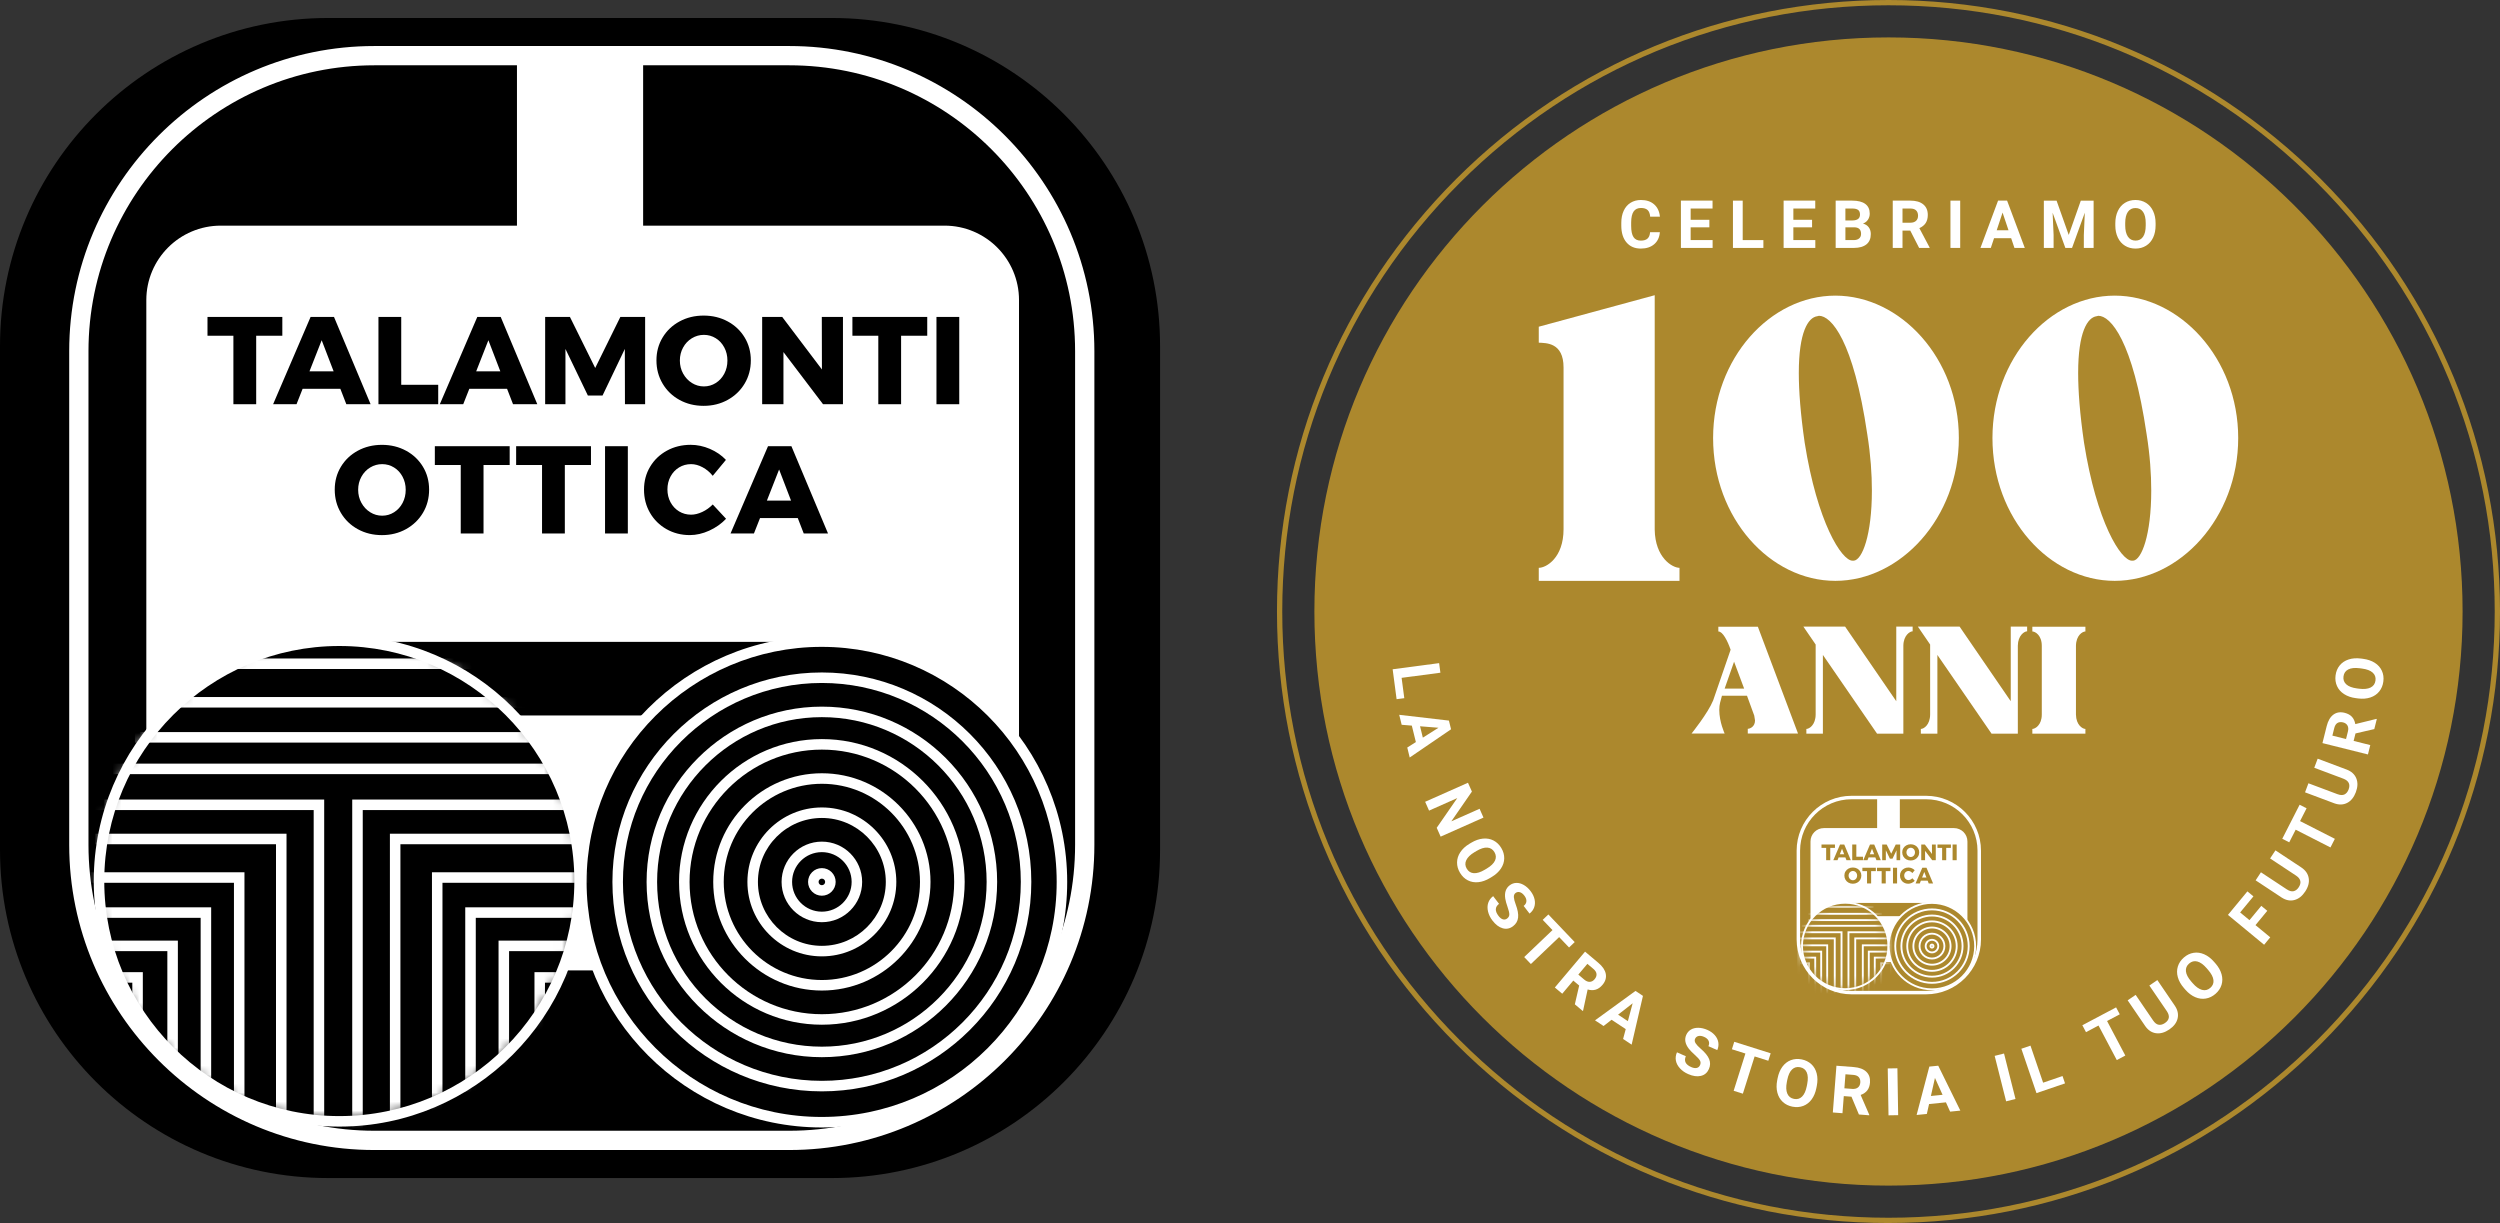 <svg width="278" height="136" viewBox="0 0 278 136" fill="none" xmlns="http://www.w3.org/2000/svg">
<rect x="0" y="0" width="278" height="136" fill="#333333" stroke="none"/>
<g clip-path="url(#clip0_2072_15)">
<path d="M210 131.84C245.258 131.84 273.84 103.258 273.84 68C273.84 32.742 245.258 4.16 210 4.16C174.742 4.16 146.16 32.742 146.16 68C146.16 103.258 174.742 131.84 210 131.84Z" fill="#AC882D"/>
<path d="M210 136C191.837 136 174.761 128.927 161.917 116.084C149.073 103.239 142 86.163 142 68C142 49.837 149.073 32.761 161.916 19.916C174.761 7.073 191.836 0 210 0C228.164 0 245.239 7.073 258.083 19.916C270.926 32.76 278 49.836 278 67.999C278 86.162 270.927 103.239 258.083 116.082C245.239 128.925 228.163 135.998 210 135.998V136ZM210 0.587C191.994 0.587 175.064 7.599 162.332 20.332C149.598 33.064 142.587 49.993 142.587 68C142.587 86.007 149.598 102.936 162.332 115.668C175.064 128.401 191.994 135.413 210 135.413C228.006 135.413 244.936 128.401 257.668 115.668C270.401 102.936 277.413 86.007 277.413 68C277.413 49.993 270.402 33.064 257.668 20.332C244.935 7.599 228.006 0.587 210 0.587Z" fill="#AC882D"/>
<path d="M171.111 64.591V63.143C171.952 63.143 173.867 62.023 173.867 58.846V40.862C173.867 38.059 171.905 38.152 171.111 38.106V36.33L184.004 32.827V58.892C184.051 62.022 185.966 63.142 186.76 63.142V64.59H171.112L171.111 64.591Z" fill="white"/>
<path d="M190.497 48.709C190.497 39.834 196.85 32.874 204.091 32.874C211.331 32.874 217.824 39.834 217.824 48.709C217.824 57.584 211.331 64.591 204.091 64.591C196.85 64.591 190.497 57.631 190.497 48.709ZM208.154 54.549C208.154 52.727 208.014 50.625 207.641 48.289C206.099 37.825 203.624 35.116 202.269 35.116L202.083 35.163C201.055 35.303 200.027 36.938 200.027 41.469C200.027 43.477 200.214 46 200.681 49.223C202.082 58.098 204.791 62.349 206.006 62.349H206.146C207.08 62.256 208.154 59.5 208.154 54.549Z" fill="white"/>
<path d="M221.561 48.709C221.561 39.834 227.914 32.874 235.154 32.874C242.395 32.874 248.888 39.834 248.888 48.709C248.888 57.584 242.395 64.591 235.154 64.591C227.914 64.591 221.561 57.631 221.561 48.709ZM239.218 54.549C239.218 52.727 239.078 50.625 238.704 48.289C237.162 37.825 234.687 35.116 233.333 35.116L233.146 35.163C232.119 35.303 231.091 36.938 231.091 41.469C231.091 43.477 231.277 46 231.744 49.223C233.145 58.098 235.855 62.349 237.07 62.349H237.21C238.144 62.256 239.218 59.5 239.218 54.549Z" fill="white"/>
<path d="M194.353 81.566V81.041C194.616 81.041 195.158 80.796 195.158 80.112L195.071 79.57L194.265 77.363H191.481C191.323 77.994 191.183 78.291 191.183 78.939C191.183 80.288 191.779 81.566 191.779 81.566H188.102C188.102 81.566 189.923 79.307 190.501 77.889L192.445 72.251C192.095 71.236 191.569 70.22 191.079 70.22V69.695H195.475L199.939 81.567H194.354L194.353 81.566ZM192.829 73.581L191.779 76.576H193.95L192.829 73.581Z" fill="white"/>
<path d="M208.729 81.584L202.706 72.829V81.584H200.867V81.058C201.183 81.058 201.901 80.62 201.901 79.43V71.673L200.535 69.676H205.174L210.865 77.976V69.676H212.686V70.202C212.388 70.202 211.67 70.639 211.653 71.795V81.584H208.728H208.729Z" fill="white"/>
<path d="M221.461 81.584L215.437 72.829V81.584H213.598V81.058C213.913 81.058 214.631 80.62 214.631 79.43V71.673L213.265 69.676H217.905L223.595 77.976V69.676H225.417V70.202C225.119 70.202 224.401 70.639 224.383 71.795V81.584H221.46H221.461Z" fill="white"/>
<path d="M225.996 81.584V81.058C226.312 81.058 227.047 80.621 227.047 79.465V71.813C227.047 70.639 226.312 70.219 225.996 70.219V69.694H231.897V70.219C231.582 70.219 230.864 70.639 230.846 71.813V79.465C230.864 80.621 231.582 81.058 231.897 81.058V81.584H225.996Z" fill="white"/>
<path d="M155.859 75.376L156.158 77.637L155.302 77.749L154.862 74.423L160.031 73.74L160.172 74.805L155.859 75.376Z" fill="white"/>
<path d="M157.444 82.517L156.994 80.688L155.866 80.596L155.593 79.487L161.119 80.129L161.357 81.096L156.759 84.235L156.487 83.126L157.444 82.519V82.517ZM157.91 80.762L158.22 82.027L159.959 80.926L157.909 80.762H157.91Z" fill="white"/>
<path d="M160.199 93.034L159.762 92.052L162.047 88.747L158.912 90.141L158.475 89.16L163.239 87.041L163.676 88.022L161.387 91.333L164.529 89.936L164.963 90.915L160.2 93.034H160.199Z" fill="white"/>
<path d="M165.684 97.639C165.244 97.903 164.812 98.056 164.386 98.099C163.961 98.142 163.572 98.073 163.219 97.891C162.865 97.709 162.576 97.43 162.352 97.055C162.13 96.684 162.021 96.3 162.025 95.902C162.029 95.504 162.149 95.126 162.384 94.769C162.62 94.412 162.951 94.103 163.38 93.843L163.601 93.711C164.042 93.447 164.477 93.295 164.907 93.253C165.337 93.211 165.728 93.282 166.08 93.464C166.433 93.647 166.721 93.924 166.944 94.297C167.167 94.669 167.276 95.055 167.27 95.451C167.264 95.848 167.142 96.227 166.901 96.586C166.661 96.945 166.323 97.256 165.884 97.518L165.684 97.638V97.639ZM165.327 96.584C165.796 96.304 166.103 96.006 166.246 95.692C166.389 95.378 166.367 95.065 166.181 94.754C165.996 94.445 165.732 94.278 165.391 94.254C165.05 94.23 164.646 94.356 164.18 94.632L163.962 94.763C163.505 95.036 163.201 95.332 163.05 95.651C162.898 95.97 162.916 96.287 163.105 96.602C163.291 96.912 163.554 97.077 163.896 97.098C164.239 97.118 164.642 96.991 165.108 96.714L165.326 96.584H165.327Z" fill="white"/>
<path d="M167.597 102.135C167.758 102.012 167.838 101.86 167.837 101.681C167.837 101.501 167.771 101.227 167.641 100.858C167.51 100.489 167.426 100.183 167.387 99.939C167.281 99.274 167.443 98.777 167.874 98.448C168.098 98.277 168.346 98.187 168.618 98.18C168.889 98.172 169.165 98.248 169.444 98.408C169.723 98.569 169.975 98.796 170.2 99.09C170.426 99.386 170.574 99.69 170.644 100.004C170.714 100.317 170.7 100.613 170.602 100.89C170.505 101.167 170.332 101.401 170.084 101.591L169.431 100.738C169.621 100.593 169.722 100.421 169.736 100.221C169.75 100.02 169.674 99.813 169.509 99.596C169.349 99.388 169.181 99.259 169.005 99.211C168.828 99.162 168.668 99.193 168.524 99.304C168.39 99.407 168.329 99.561 168.341 99.766C168.354 99.972 168.421 100.236 168.544 100.561C168.769 101.159 168.859 101.65 168.812 102.037C168.766 102.424 168.582 102.741 168.259 102.988C167.901 103.262 167.515 103.341 167.104 103.226C166.692 103.111 166.312 102.824 165.961 102.365C165.716 102.047 165.553 101.712 165.469 101.361C165.386 101.01 165.392 100.689 165.491 100.396C165.588 100.103 165.771 99.855 166.038 99.65L166.693 100.506C166.236 100.855 166.216 101.303 166.635 101.849C166.79 102.052 166.952 102.179 167.122 102.23C167.292 102.28 167.45 102.249 167.598 102.136L167.597 102.135Z" fill="white"/>
<path d="M174.478 105.36L173.377 104.205L170.233 107.201L169.491 106.424L172.636 103.427L171.549 102.287L172.178 101.687L175.108 104.761L174.478 105.361V105.36Z" fill="white"/>
<path d="M175.605 109.593L174.95 109.042L173.721 110.502L172.899 109.81L176.257 105.822L177.739 107.069C178.209 107.466 178.485 107.876 178.564 108.301C178.642 108.727 178.521 109.131 178.198 109.515C177.969 109.787 177.719 109.964 177.448 110.047C177.177 110.13 176.877 110.124 176.547 110.03L176.038 112.387L176.006 112.425L175.123 111.682L175.604 109.593H175.605ZM175.511 108.376L176.173 108.935C176.379 109.108 176.584 109.191 176.785 109.181C176.987 109.171 177.166 109.074 177.32 108.89C177.479 108.702 177.55 108.509 177.533 108.311C177.517 108.114 177.398 107.922 177.177 107.735L176.517 107.18L175.509 108.377L175.511 108.376Z" fill="white"/>
<path d="M180.779 114.438L179.21 113.397L178.317 114.094L177.366 113.463L181.866 110.191L182.696 110.742L181.439 116.165L180.488 115.533L180.781 114.438H180.779ZM179.932 112.831L181.019 113.552L181.552 111.564L179.933 112.831H179.932Z" fill="white"/>
<path d="M189.044 118.447C189.125 118.261 189.123 118.09 189.036 117.932C188.948 117.775 188.759 117.567 188.467 117.306C188.175 117.045 187.953 116.817 187.801 116.623C187.389 116.092 187.291 115.578 187.51 115.082C187.624 114.824 187.798 114.626 188.032 114.488C188.266 114.35 188.545 114.285 188.867 114.291C189.189 114.298 189.518 114.375 189.857 114.524C190.198 114.674 190.474 114.871 190.686 115.111C190.898 115.352 191.028 115.618 191.076 115.908C191.124 116.198 191.085 116.486 190.959 116.772L189.977 116.338C190.073 116.12 190.079 115.919 189.995 115.737C189.911 115.556 189.744 115.41 189.495 115.3C189.255 115.194 189.046 115.162 188.868 115.205C188.69 115.248 188.564 115.352 188.491 115.519C188.423 115.673 188.443 115.838 188.553 116.012C188.663 116.185 188.85 116.385 189.113 116.611C189.597 117.026 189.912 117.414 190.058 117.776C190.204 118.138 190.195 118.504 190.031 118.875C189.849 119.288 189.551 119.542 189.134 119.64C188.718 119.737 188.246 119.669 187.718 119.435C187.351 119.274 187.046 119.059 186.804 118.791C186.562 118.524 186.413 118.239 186.358 117.935C186.303 117.632 186.343 117.326 186.479 117.018L187.465 117.453C187.232 117.979 187.431 118.381 188.06 118.658C188.294 118.761 188.497 118.794 188.67 118.757C188.843 118.72 188.967 118.616 189.042 118.446L189.044 118.447Z" fill="white"/>
<path d="M196.637 117.956L195.114 117.475L193.807 121.618L192.783 121.295L194.089 117.152L192.587 116.678L192.849 115.848L196.899 117.126L196.637 117.956Z" fill="white"/>
<path d="M201.985 120.974C201.887 121.478 201.712 121.902 201.46 122.247C201.208 122.591 200.896 122.835 200.524 122.977C200.152 123.118 199.751 123.147 199.323 123.063C198.899 122.981 198.54 122.805 198.247 122.536C197.955 122.267 197.753 121.926 197.644 121.512C197.535 121.097 197.527 120.644 197.621 120.151L197.67 119.898C197.769 119.395 197.946 118.969 198.202 118.621C198.457 118.274 198.772 118.03 199.143 117.889C199.515 117.749 199.914 117.72 200.34 117.804C200.766 117.887 201.125 118.064 201.417 118.333C201.709 118.603 201.907 118.947 202.015 119.365C202.122 119.784 202.127 120.244 202.029 120.745L201.984 120.974H201.985ZM200.962 120.534C201.066 119.998 201.049 119.571 200.912 119.254C200.774 118.938 200.528 118.746 200.172 118.676C199.818 118.606 199.518 118.691 199.272 118.929C199.026 119.167 198.851 119.551 198.744 120.082L198.696 120.331C198.594 120.854 198.611 121.278 198.747 121.604C198.884 121.93 199.132 122.127 199.493 122.198C199.847 122.268 200.145 122.182 200.39 121.941C200.634 121.7 200.808 121.314 200.914 120.783L200.963 120.534H200.962Z" fill="white"/>
<path d="M205.883 121.953L205.029 121.887L204.883 123.79L203.811 123.707L204.212 118.509L206.143 118.658C206.757 118.706 207.22 118.879 207.533 119.179C207.845 119.478 207.981 119.877 207.943 120.377C207.916 120.732 207.817 121.021 207.645 121.247C207.473 121.472 207.226 121.643 206.903 121.759L207.864 123.97L207.861 124.02L206.711 123.931L205.883 121.953ZM205.097 121.02L205.961 121.086C206.229 121.107 206.443 121.055 206.601 120.929C206.759 120.803 206.847 120.62 206.865 120.38C206.884 120.135 206.829 119.936 206.701 119.786C206.572 119.635 206.364 119.548 206.076 119.526L205.215 119.46L205.096 121.02H205.097Z" fill="white"/>
<path d="M211.076 124.006L210.002 124.024L209.917 118.811L210.991 118.793L211.076 124.006Z" fill="white"/>
<path d="M216.388 122.581L214.513 122.768L214.263 123.872L213.127 123.985L214.542 118.605L215.532 118.506L217.99 123.501L216.854 123.614L216.388 122.581ZM214.716 121.873L216.013 121.743L215.167 119.866L214.716 121.873Z" fill="white"/>
<path d="M224.124 122.205L223.082 122.468L221.806 117.413L222.848 117.15L224.124 122.205Z" fill="white"/>
<path d="M227.194 120.393L229.353 119.656L229.631 120.472L226.456 121.555L224.774 116.621L225.79 116.274L227.194 120.393Z" fill="white"/>
<path d="M235.717 112.791L234.305 113.537L236.335 117.377L235.386 117.879L233.355 114.039L231.962 114.775L231.556 114.006L235.31 112.02L235.717 112.79V112.791Z" fill="white"/>
<path d="M239.897 108.985L241.832 111.822C242.153 112.294 242.26 112.767 242.152 113.242C242.044 113.717 241.735 114.129 241.224 114.478C240.721 114.821 240.231 114.96 239.753 114.895C239.276 114.831 238.876 114.567 238.553 114.106L236.596 111.236L237.484 110.631L239.423 113.473C239.615 113.756 239.822 113.915 240.046 113.952C240.269 113.989 240.5 113.926 240.739 113.763C241.238 113.423 241.312 112.988 240.963 112.458L239.008 109.591L239.898 108.984L239.897 108.985Z" fill="white"/>
<path d="M246.357 107.131C246.694 107.518 246.921 107.918 247.036 108.329C247.153 108.739 247.152 109.135 247.035 109.516C246.918 109.896 246.694 110.229 246.364 110.516C246.038 110.799 245.678 110.973 245.286 111.039C244.894 111.104 244.501 111.053 244.108 110.884C243.715 110.714 243.353 110.442 243.022 110.064L242.853 109.87C242.516 109.483 242.29 109.081 242.174 108.664C242.057 108.248 242.059 107.851 242.177 107.472C242.295 107.092 242.518 106.76 242.846 106.475C243.174 106.19 243.534 106.016 243.926 105.953C244.318 105.889 244.712 105.944 245.107 106.117C245.503 106.29 245.868 106.571 246.203 106.956L246.355 107.132L246.357 107.131ZM245.381 107.666C245.023 107.254 244.676 107.004 244.341 106.918C244.007 106.832 243.703 106.907 243.429 107.146C243.156 107.382 243.039 107.67 243.075 108.011C243.111 108.351 243.305 108.727 243.659 109.137L243.826 109.329C244.175 109.731 244.52 109.979 244.86 110.072C245.201 110.166 245.51 110.092 245.787 109.85C246.06 109.614 246.175 109.326 246.136 108.985C246.097 108.645 245.9 108.269 245.547 107.859L245.381 107.667V107.666Z" fill="white"/>
<path d="M252.123 101.282L250.809 102.873L252.453 104.229L251.769 105.057L247.749 101.737L249.91 99.12L250.582 99.675L249.104 101.464L250.142 102.321L251.455 100.731L252.124 101.283L252.123 101.282Z" fill="white"/>
<path d="M253.029 94.559L255.894 96.452C256.37 96.766 256.648 97.164 256.728 97.644C256.809 98.125 256.679 98.623 256.337 99.14C256.002 99.648 255.601 99.962 255.135 100.083C254.669 100.205 254.199 100.113 253.724 99.808L250.826 97.894L251.417 96.998L254.289 98.895C254.574 99.082 254.827 99.151 255.047 99.102C255.268 99.051 255.458 98.906 255.617 98.665C255.95 98.161 255.855 97.73 255.329 97.372L252.434 95.46L253.028 94.561L253.029 94.559Z" fill="white"/>
<path d="M256.493 89.882L255.767 91.305L259.636 93.278L259.148 94.235L255.279 92.262L254.563 93.666L253.787 93.271L255.717 89.487L256.492 89.882H256.493Z" fill="white"/>
<path d="M257.724 84.365L260.939 85.572C261.473 85.772 261.833 86.098 262.018 86.548C262.204 86.999 262.187 87.513 261.97 88.093C261.756 88.663 261.436 89.059 261.008 89.281C260.581 89.503 260.102 89.519 259.572 89.327L256.32 88.107L256.697 87.101L259.92 88.31C260.24 88.43 260.5 88.442 260.705 88.343C260.908 88.245 261.061 88.061 261.163 87.791C261.375 87.226 261.186 86.827 260.595 86.594L257.346 85.375L257.725 84.366L257.724 84.365Z" fill="white"/>
<path d="M261.931 81.56L261.723 82.39L263.575 82.853L263.314 83.895L258.256 82.632L258.726 80.752C258.875 80.154 259.124 79.726 259.471 79.469C259.818 79.211 260.236 79.143 260.722 79.264C261.068 79.351 261.336 79.497 261.53 79.704C261.722 79.911 261.85 80.184 261.911 80.52L264.252 79.942L264.301 79.955L264.021 81.074L261.933 81.559L261.931 81.56ZM260.879 82.18L261.089 81.34C261.154 81.078 261.139 80.859 261.041 80.682C260.944 80.505 260.779 80.387 260.544 80.329C260.306 80.269 260.101 80.29 259.93 80.391C259.76 80.492 259.639 80.683 259.569 80.963L259.36 81.801L260.879 82.18Z" fill="white"/>
<path d="M262.773 73.261C263.282 73.328 263.717 73.475 264.077 73.704C264.437 73.934 264.699 74.23 264.865 74.591C265.03 74.953 265.085 75.351 265.028 75.784C264.973 76.212 264.82 76.582 264.571 76.891C264.322 77.201 263.993 77.424 263.587 77.559C263.181 77.694 262.729 77.731 262.232 77.669L261.976 77.636C261.467 77.57 261.031 77.421 260.668 77.186C260.304 76.953 260.04 76.655 259.877 76.293C259.713 75.931 259.659 75.535 259.714 75.104C259.77 74.673 259.923 74.303 260.174 73.995C260.425 73.687 260.754 73.466 261.166 73.332C261.576 73.199 262.036 73.165 262.543 73.23L262.773 73.26V73.261ZM262.4 74.31C261.858 74.24 261.433 74.284 261.126 74.442C260.82 74.599 260.642 74.858 260.596 75.218C260.549 75.575 260.653 75.869 260.906 76.099C261.159 76.33 261.554 76.481 262.091 76.553L262.343 76.585C262.871 76.653 263.294 76.609 263.61 76.453C263.926 76.296 264.108 76.035 264.155 75.671C264.201 75.314 264.096 75.022 263.84 74.793C263.585 74.564 263.189 74.414 262.651 74.343L262.4 74.31Z" fill="white"/>
<path d="M215.036 87.932H204.964C201.34 87.932 198.401 90.87 198.401 94.495V104.567C198.401 108.191 201.34 111.13 204.964 111.13H215.036C218.66 111.13 221.599 108.191 221.599 104.567V94.495C221.599 90.87 218.66 87.932 215.036 87.932Z" fill="#AC882D"/>
<path d="M214.183 110.569H205.887C202.521 110.569 199.785 107.832 199.785 104.467V94.595C199.785 91.23 202.522 88.493 205.887 88.493H214.183C217.548 88.493 220.286 91.231 220.286 94.595V104.467C220.286 107.833 217.548 110.569 214.183 110.569ZM205.887 88.878C202.734 88.878 200.17 91.442 200.17 94.594V104.466C200.17 107.619 202.734 110.183 205.887 110.183H214.183C217.335 110.183 219.899 107.619 219.899 104.466V94.594C219.899 91.442 217.335 88.878 214.183 88.878H205.887Z" fill="white"/>
<path d="M217.288 92.084H202.816C201.993 92.084 201.327 92.751 201.327 93.574V105.488C201.327 106.311 201.993 106.977 202.816 106.977H217.288C218.111 106.977 218.778 106.311 218.778 105.488V93.574C218.778 92.751 218.111 92.084 217.288 92.084Z" fill="white"/>
<path d="M202.55 93.909H204.047V94.285H203.524V95.654H203.069V94.285H202.551V93.909H202.55Z" fill="#AC882D"/>
<path d="M205.326 95.655L205.207 95.346H204.453L204.331 95.655H203.863L204.612 93.909H205.08L205.812 95.655H205.326ZM204.589 94.998H205.071L204.832 94.375L204.588 94.998H204.589Z" fill="#AC882D"/>
<path d="M205.968 93.909H206.424V95.267H207.163V95.655H205.968V93.909Z" fill="#AC882D"/>
<path d="M208.659 95.655L208.54 95.346H207.786L207.664 95.655H207.196L207.945 93.909H208.413L209.145 95.655H208.659ZM207.923 94.998H208.405L208.166 94.375L207.922 94.998H207.923Z" fill="#AC882D"/>
<path d="M209.302 93.909H209.798L210.303 94.93L210.806 93.909H211.301V95.655H210.897L210.894 94.55L210.449 95.481H210.155L209.706 94.55V95.655H209.3V93.909H209.302Z" fill="#AC882D"/>
<path d="M212.954 93.999C213.098 94.077 213.211 94.184 213.292 94.32C213.374 94.456 213.416 94.609 213.416 94.778C213.416 94.948 213.375 95.103 213.292 95.241C213.211 95.379 213.098 95.487 212.954 95.567C212.81 95.647 212.649 95.687 212.472 95.687C212.295 95.687 212.134 95.647 211.991 95.568C211.847 95.489 211.734 95.38 211.652 95.242C211.57 95.104 211.528 94.948 211.528 94.778C211.528 94.608 211.569 94.456 211.652 94.32C211.734 94.184 211.847 94.077 211.991 93.999C212.135 93.921 212.295 93.882 212.472 93.882C212.649 93.882 212.811 93.921 212.954 93.999ZM212.237 94.336C212.163 94.38 212.104 94.443 212.062 94.521C212.019 94.6 211.996 94.687 211.996 94.781C211.996 94.876 212.019 94.965 212.063 95.044C212.106 95.123 212.165 95.185 212.238 95.231C212.311 95.276 212.39 95.299 212.477 95.299C212.564 95.299 212.642 95.276 212.714 95.231C212.786 95.185 212.844 95.123 212.885 95.044C212.926 94.965 212.947 94.877 212.947 94.781C212.947 94.685 212.926 94.6 212.885 94.521C212.843 94.443 212.786 94.38 212.714 94.336C212.642 94.291 212.563 94.268 212.477 94.268C212.391 94.268 212.311 94.291 212.237 94.336Z" fill="#AC882D"/>
<path d="M214.834 93.909H215.258V95.655H214.86L214.068 94.612V95.655H213.642V93.909H214.042L214.836 94.96L214.833 93.909H214.834Z" fill="#AC882D"/>
<path d="M215.446 93.909H216.943V94.285H216.42V95.654H215.965V94.285H215.447V93.909H215.446Z" fill="#AC882D"/>
<path d="M217.127 93.909H217.583V95.655H217.127V93.909Z" fill="#AC882D"/>
<path d="M206.52 96.584C206.664 96.662 206.777 96.769 206.859 96.905C206.94 97.041 206.982 97.194 206.982 97.363C206.982 97.532 206.941 97.688 206.859 97.826C206.777 97.965 206.664 98.073 206.52 98.152C206.376 98.232 206.215 98.272 206.038 98.272C205.861 98.272 205.7 98.232 205.557 98.153C205.413 98.074 205.3 97.965 205.218 97.827C205.136 97.689 205.095 97.534 205.095 97.363C205.095 97.193 205.135 97.041 205.218 96.905C205.3 96.769 205.413 96.662 205.557 96.584C205.701 96.506 205.861 96.467 206.038 96.467C206.215 96.467 206.377 96.506 206.52 96.584ZM205.803 96.921C205.729 96.965 205.671 97.028 205.628 97.106C205.585 97.185 205.563 97.272 205.563 97.366C205.563 97.46 205.585 97.55 205.629 97.629C205.673 97.708 205.731 97.77 205.804 97.816C205.877 97.861 205.957 97.884 206.043 97.884C206.13 97.884 206.209 97.861 206.281 97.816C206.353 97.77 206.41 97.708 206.451 97.629C206.493 97.55 206.513 97.462 206.513 97.366C206.513 97.27 206.493 97.185 206.451 97.106C206.409 97.028 206.353 96.965 206.281 96.921C206.209 96.876 206.129 96.853 206.043 96.853C205.958 96.853 205.877 96.876 205.803 96.921Z" fill="#AC882D"/>
<path d="M207.096 96.494H208.592V96.87H208.07V98.239H207.614V96.87H207.097V96.494H207.096Z" fill="#AC882D"/>
<path d="M208.722 96.494H210.218V96.87H209.695V98.239H209.24V96.87H208.723V96.494H208.722Z" fill="#AC882D"/>
<path d="M210.5 96.494H210.955V98.24H210.5V96.494Z" fill="#AC882D"/>
<path d="M212.452 96.917C212.374 96.874 212.296 96.853 212.22 96.853C212.133 96.853 212.052 96.876 211.98 96.92C211.908 96.963 211.85 97.024 211.81 97.102C211.768 97.178 211.747 97.265 211.747 97.359C211.747 97.454 211.768 97.54 211.81 97.617C211.851 97.694 211.908 97.755 211.98 97.799C212.052 97.843 212.133 97.865 212.22 97.865C212.291 97.865 212.366 97.847 212.444 97.811C212.522 97.775 212.592 97.724 212.653 97.661L212.92 97.947C212.825 98.046 212.712 98.126 212.582 98.184C212.452 98.244 212.322 98.273 212.195 98.273C212.023 98.273 211.866 98.233 211.727 98.153C211.588 98.073 211.478 97.965 211.398 97.827C211.318 97.689 211.278 97.535 211.278 97.364C211.278 97.193 211.319 97.042 211.4 96.906C211.482 96.77 211.593 96.663 211.735 96.585C211.877 96.507 212.035 96.468 212.211 96.468C212.341 96.468 212.468 96.495 212.595 96.549C212.721 96.602 212.828 96.676 212.916 96.769L212.652 97.088C212.596 97.017 212.529 96.96 212.451 96.918L212.452 96.917Z" fill="#AC882D"/>
<path d="M214.473 98.24L214.354 97.931H213.6L213.478 98.24H213.01L213.759 96.494H214.227L214.959 98.24H214.473ZM213.736 97.583H214.219L213.979 96.96L213.735 97.583H213.736Z" fill="#AC882D"/>
<path d="M214.205 100.406H205.9V101.878H214.205V100.406Z" fill="#AC882D"/>
<path d="M205.186 109.995C207.84 109.995 209.991 107.844 209.991 105.19C209.991 102.536 207.84 100.385 205.186 100.385C202.532 100.385 200.381 102.536 200.381 105.19C200.381 107.844 202.532 109.995 205.186 109.995Z" fill="#AC882D"/>
<path d="M205.186 110.1C202.478 110.1 200.276 107.898 200.276 105.19C200.276 102.483 202.478 100.28 205.186 100.28C207.894 100.28 210.096 102.483 210.096 105.19C210.096 107.898 207.894 110.1 205.186 110.1ZM205.186 100.49C202.594 100.49 200.486 102.598 200.486 105.19C200.486 107.782 202.594 109.89 205.186 109.89C207.778 109.89 209.886 107.782 209.886 105.19C209.886 102.598 207.778 100.49 205.186 100.49Z" fill="white"/>
<path d="M214.831 110.013C217.485 110.013 219.637 107.862 219.637 105.208C219.637 102.554 217.485 100.403 214.831 100.403C212.178 100.403 210.026 102.554 210.026 105.208C210.026 107.862 212.178 110.013 214.831 110.013Z" fill="#AC882D"/>
<path d="M214.831 110.118C212.124 110.118 209.921 107.915 209.921 105.208C209.921 102.5 212.124 100.297 214.831 100.297C217.539 100.297 219.742 102.5 219.742 105.208C219.742 107.915 217.539 110.118 214.831 110.118ZM214.831 100.508C212.24 100.508 210.131 102.616 210.131 105.208C210.131 107.8 212.24 109.908 214.831 109.908C217.423 109.908 219.532 107.8 219.532 105.208C219.532 102.616 217.423 100.508 214.831 100.508Z" fill="white"/>
<mask id="mask0_2072_15" style="mask-type:luminance" maskUnits="userSpaceOnUse" x="200" y="100" width="10" height="10">
<path d="M205.158 109.949C207.812 109.949 209.963 107.797 209.963 105.144C209.963 102.49 207.812 100.338 205.158 100.338C202.504 100.338 200.353 102.49 200.353 105.144C200.353 107.797 202.504 109.949 205.158 109.949Z" fill="white"/>
</mask>
<g mask="url(#mask0_2072_15)">
<path d="M208.335 100.739H202.168V100.949H208.335V100.739Z" fill="white"/>
<path d="M209.264 101.511H201.099V101.721H209.264V101.511Z" fill="white"/>
<path d="M209.264 102.211H201.099V102.421H209.264V102.211Z" fill="white"/>
<path d="M209.825 102.843H200.363V103.053H209.825V102.843Z" fill="white"/>
<path d="M204.884 110.71H199.907V103.561H204.884V110.71ZM200.117 110.499H204.672V103.771H200.117V110.499Z" fill="white"/>
<path d="M204.13 110.71H199.908V104.245H204.13V110.71ZM200.117 110.499H203.919V104.455H200.117V110.499Z" fill="white"/>
<path d="M203.289 110.71H199.907V105.015H203.289V110.71ZM200.117 110.499H203.079V105.225H200.117V110.499Z" fill="white"/>
<path d="M202.623 110.71H199.908V105.716H202.623V110.71ZM200.117 110.499H202.412V105.927H200.117V110.499Z" fill="white"/>
<path d="M201.957 110.71H199.907V106.382H201.957V110.71ZM200.117 110.499H201.747V106.592H200.117V110.499Z" fill="white"/>
<path d="M210.42 110.71H205.444V103.561H210.42V110.71ZM205.654 110.499H210.209V103.771H205.654V110.499Z" fill="white"/>
<path d="M210.42 110.71H206.198V104.245H210.42V110.71ZM206.408 110.499H210.21V104.455H206.408V110.499Z" fill="white"/>
<path d="M210.42 110.71H207.038V105.015H210.42V110.71ZM207.249 110.499H210.21V105.225H207.249V110.499Z" fill="white"/>
<path d="M210.42 110.71H207.705V105.716H210.42V110.71ZM207.915 110.499H210.21V105.927H207.915V110.499Z" fill="white"/>
<path d="M210.42 110.71H208.37V106.382H210.42V110.71ZM208.581 110.499H210.21V106.592H208.581V110.499Z" fill="white"/>
<path d="M201.257 110.71H199.907V107.013H201.257V110.71ZM200.117 110.499H201.045V107.223H200.117V110.499Z" fill="white"/>
<path d="M210.438 110.71H209.088V107.013H210.438V110.71ZM209.299 110.499H210.227V107.223H209.299V110.499Z" fill="white"/>
</g>
<path d="M214.835 106.013C214.391 106.013 214.03 105.652 214.03 105.208C214.03 104.763 214.391 104.402 214.835 104.402C215.28 104.402 215.641 104.763 215.641 105.208C215.641 105.652 215.28 106.013 214.835 106.013ZM214.835 104.612C214.507 104.612 214.24 104.88 214.24 105.208C214.24 105.536 214.507 105.803 214.835 105.803C215.163 105.803 215.431 105.536 215.431 105.208C215.431 104.88 215.163 104.612 214.835 104.612Z" fill="white"/>
<path d="M214.835 105.483C214.684 105.483 214.559 105.36 214.559 105.207C214.559 105.054 214.683 104.931 214.835 104.931C214.988 104.931 215.112 105.054 215.112 105.207C215.112 105.36 214.988 105.483 214.835 105.483ZM214.835 105.142C214.799 105.142 214.769 105.171 214.769 105.208C214.769 105.245 214.798 105.274 214.835 105.274C214.872 105.274 214.901 105.245 214.901 105.208C214.901 105.171 214.872 105.142 214.835 105.142Z" fill="white"/>
<path d="M214.835 106.696C214.014 106.696 213.347 106.028 213.347 105.208C213.347 104.388 214.015 103.719 214.835 103.719C215.655 103.719 216.324 104.388 216.324 105.208C216.324 106.028 215.655 106.696 214.835 106.696ZM214.835 103.928C214.13 103.928 213.557 104.502 213.557 105.207C213.557 105.911 214.131 106.485 214.835 106.485C215.54 106.485 216.114 105.911 216.114 105.207C216.114 104.502 215.54 103.928 214.835 103.928Z" fill="white"/>
<path d="M214.835 107.38C213.638 107.38 212.663 106.405 212.663 105.208C212.663 104.01 213.638 103.035 214.835 103.035C216.033 103.035 217.008 104.01 217.008 105.208C217.008 106.405 216.033 107.38 214.835 107.38ZM214.835 103.245C213.753 103.245 212.873 104.126 212.873 105.208C212.873 106.29 213.753 107.17 214.835 107.17C215.917 107.17 216.798 106.29 216.798 105.208C216.798 104.126 215.917 103.245 214.835 103.245Z" fill="white"/>
<path d="M214.835 108.063C213.26 108.063 211.98 106.782 211.98 105.208C211.98 103.634 213.261 102.352 214.835 102.352C216.409 102.352 217.691 103.634 217.691 105.208C217.691 106.782 216.409 108.063 214.835 108.063ZM214.835 102.562C213.377 102.562 212.19 103.749 212.19 105.208C212.19 106.666 213.377 107.853 214.835 107.853C216.294 107.853 217.481 106.666 217.481 105.208C217.481 103.749 216.294 102.562 214.835 102.562Z" fill="white"/>
<path d="M214.835 108.712C212.902 108.712 211.33 107.14 211.33 105.207C211.33 103.274 212.902 101.701 214.835 101.701C216.768 101.701 218.341 103.274 218.341 105.207C218.341 107.14 216.768 108.712 214.835 108.712ZM214.835 101.913C213.019 101.913 211.54 103.39 211.54 105.208C211.54 107.025 213.018 108.503 214.835 108.503C216.653 108.503 218.131 107.025 218.131 105.208C218.131 103.39 216.653 101.913 214.835 101.913Z" fill="white"/>
<path d="M214.835 109.396C212.526 109.396 210.647 107.517 210.647 105.208C210.647 102.898 212.526 101.019 214.835 101.019C217.145 101.019 219.024 102.898 219.024 105.208C219.024 107.517 217.145 109.396 214.835 109.396ZM214.835 101.23C212.641 101.23 210.857 103.014 210.857 105.208C210.857 107.402 212.641 109.186 214.835 109.186C217.029 109.186 218.814 107.402 218.814 105.208C218.814 103.014 217.029 101.23 214.835 101.23Z" fill="white"/>
<path d="M211.261 88.772H208.738V92.417H211.261V88.772Z" fill="white"/>
<path d="M184.576 25.818C184.535 26.384 184.326 26.83 183.95 27.155C183.572 27.48 183.076 27.642 182.46 27.642C181.786 27.642 181.256 27.416 180.868 26.961C180.482 26.507 180.289 25.884 180.289 25.092V24.771C180.289 24.265 180.377 23.82 180.556 23.434C180.734 23.049 180.989 22.753 181.32 22.548C181.651 22.342 182.036 22.239 182.474 22.239C183.081 22.239 183.569 22.401 183.94 22.726C184.311 23.051 184.526 23.507 184.583 24.095H183.499C183.473 23.755 183.378 23.509 183.215 23.357C183.053 23.204 182.805 23.127 182.473 23.127C182.112 23.127 181.841 23.256 181.661 23.515C181.482 23.774 181.39 24.176 181.385 24.72V25.116C181.385 25.685 181.472 26.1 181.644 26.363C181.816 26.625 182.087 26.757 182.458 26.757C182.793 26.757 183.043 26.68 183.207 26.527C183.373 26.375 183.467 26.138 183.49 25.817H184.574L184.576 25.818Z" fill="white"/>
<path d="M190.08 25.283H188V26.698H190.442V27.569H186.917V22.31H190.435V23.187H188.001V24.44H190.081V25.282L190.08 25.283Z" fill="white"/>
<path d="M193.788 26.699H196.088V27.57H192.704V22.311H193.788V26.699Z" fill="white"/>
<path d="M201.501 25.283H199.421V26.698H201.863V27.569H198.338V22.31H201.856V23.187H199.422V24.44H201.502V25.282L201.501 25.283Z" fill="white"/>
<path d="M204.126 27.569V22.31H205.967C206.606 22.31 207.089 22.432 207.419 22.677C207.749 22.921 207.914 23.279 207.914 23.751C207.914 24.008 207.848 24.235 207.716 24.432C207.583 24.628 207.398 24.772 207.163 24.864C207.433 24.931 207.645 25.067 207.8 25.272C207.955 25.477 208.033 25.727 208.033 26.023C208.033 26.529 207.871 26.912 207.549 27.172C207.226 27.432 206.767 27.564 206.17 27.569H204.126ZM205.209 24.513H206.011C206.558 24.504 206.831 24.286 206.831 23.86C206.831 23.621 206.762 23.45 206.623 23.345C206.484 23.24 206.266 23.188 205.967 23.188H205.208V24.514L205.209 24.513ZM205.209 25.279V26.698H206.138C206.392 26.698 206.592 26.637 206.735 26.515C206.878 26.394 206.95 26.227 206.95 26.012C206.95 25.53 206.701 25.286 206.202 25.278H205.208L205.209 25.279Z" fill="white"/>
<path d="M212.421 25.644H211.558V27.569H210.474V22.31H212.428C213.05 22.31 213.529 22.448 213.865 22.725C214.203 23.002 214.371 23.393 214.371 23.899C214.371 24.258 214.293 24.557 214.139 24.797C213.984 25.037 213.748 25.228 213.432 25.37L214.571 27.52V27.57H213.408L212.422 25.645L212.421 25.644ZM211.558 24.766H212.431C212.704 24.766 212.914 24.697 213.064 24.558C213.213 24.42 213.287 24.229 213.287 23.986C213.287 23.743 213.217 23.543 213.076 23.401C212.935 23.259 212.719 23.188 212.428 23.188H211.558V24.766Z" fill="white"/>
<path d="M217.974 27.569H216.89V22.31H217.974V27.569Z" fill="white"/>
<path d="M223.64 26.485H221.74L221.379 27.569H220.227L222.185 22.31H223.189L225.157 27.569H224.005L223.64 26.485ZM222.033 25.608H223.347L222.686 23.64L222.032 25.608H222.033Z" fill="white"/>
<path d="M228.691 22.311L230.043 26.125L231.386 22.311H232.81V27.57H231.722V26.132L231.831 23.65L230.411 27.569H229.667L228.252 23.654L228.36 26.132V27.57H227.276V22.311H228.691Z" fill="white"/>
<path d="M239.703 25.059C239.703 25.577 239.611 26.031 239.428 26.421C239.245 26.811 238.984 27.112 238.642 27.324C238.302 27.536 237.911 27.642 237.47 27.642C237.029 27.642 236.645 27.537 236.303 27.328C235.962 27.119 235.696 26.819 235.509 26.43C235.321 26.041 235.225 25.594 235.223 25.088V24.828C235.223 24.311 235.317 23.856 235.504 23.462C235.69 23.068 235.954 22.766 236.295 22.555C236.635 22.344 237.025 22.239 237.463 22.239C237.901 22.239 238.291 22.344 238.632 22.555C238.972 22.766 239.236 23.068 239.422 23.462C239.609 23.856 239.703 24.31 239.703 24.826V25.06V25.059ZM238.605 24.821C238.605 24.269 238.506 23.851 238.309 23.564C238.112 23.278 237.831 23.134 237.464 23.134C237.097 23.134 236.82 23.275 236.622 23.558C236.425 23.841 236.325 24.256 236.323 24.802V25.059C236.323 25.596 236.422 26.012 236.619 26.309C236.816 26.605 237.1 26.754 237.471 26.754C237.842 26.754 238.114 26.611 238.309 26.326C238.503 26.041 238.602 25.624 238.604 25.078V24.821H238.605Z" fill="white"/>
</g>
<g clip-path="url(#clip1_2072_15)">
<path d="M92.503 2H36.497C16.34 2 0 18.34 0 38.497V94.503C0 114.66 16.34 131 36.497 131H92.503C112.66 131 129 114.66 129 94.503V38.497C129 18.34 112.66 2 92.503 2Z" fill="black"/>
<path d="M105.032 25.092H71.516V6.676H57.486V25.091H24.554C19.979 25.091 16.271 28.799 16.271 33.373V99.627C16.271 104.201 19.979 107.909 24.554 107.909H105.032C109.606 107.909 113.314 104.201 113.314 99.627V33.373C113.314 28.799 109.606 25.091 105.032 25.091V25.092ZM87.884 79.556H41.701V71.372H87.884V79.556Z" fill="white"/>
<path d="M87.76 127.882H41.631C22.919 127.882 7.696 112.659 7.696 93.948V39.052C7.696 20.341 22.919 5.118 41.631 5.118H87.76C106.472 5.118 121.695 20.341 121.695 39.052V93.948C121.695 112.659 106.471 127.882 87.76 127.882ZM41.631 7.261C24.101 7.261 9.839 21.523 9.839 39.052V93.948C9.839 111.477 24.101 125.739 41.631 125.739H87.76C105.29 125.739 119.551 111.477 119.551 93.948V39.052C119.551 21.523 105.29 7.261 87.76 7.261H41.631Z" fill="white"/>
<path d="M23.075 35.243H31.395V37.334H28.488V44.949H25.954V37.334H23.073V35.243H23.075Z" fill="black"/>
<path d="M38.511 44.949L37.846 43.232H33.651L32.973 44.949H30.37L34.538 35.243H37.14L41.211 44.949H38.511ZM34.413 41.294H37.1L35.771 37.833L34.413 41.294Z" fill="black"/>
<path d="M42.083 35.243H44.617V42.789H48.729V44.949H42.084V35.243H42.083Z" fill="black"/>
<path d="M57.049 44.949L56.384 43.232H52.189L51.511 44.949H48.908L53.075 35.243H55.678L59.748 44.949H57.049ZM52.951 41.294H55.637L54.308 37.833L52.951 41.294Z" fill="black"/>
<path d="M60.621 35.243H63.376L66.186 40.92L68.983 35.243H71.738V44.949H69.495L69.481 38.802L67.004 43.98H65.37L62.878 38.802V44.949H60.621V35.243Z" fill="black"/>
<path d="M80.924 35.743C81.722 36.177 82.35 36.772 82.806 37.528C83.263 38.285 83.492 39.135 83.492 40.076C83.492 41.017 83.263 41.885 82.806 42.651C82.35 43.417 81.722 44.022 80.924 44.465C80.125 44.908 79.232 45.13 78.245 45.13C77.257 45.13 76.364 44.911 75.565 44.473C74.766 44.035 74.139 43.43 73.683 42.659C73.226 41.889 72.997 41.028 72.997 40.077C72.997 39.126 73.226 38.286 73.683 37.529C74.139 36.772 74.767 36.177 75.565 35.744C76.364 35.31 77.257 35.093 78.245 35.093C79.232 35.093 80.125 35.31 80.924 35.744V35.743ZM76.937 37.612C76.526 37.861 76.2 38.205 75.961 38.643C75.72 39.081 75.601 39.564 75.601 40.09C75.601 40.617 75.723 41.113 75.967 41.551C76.212 41.989 76.537 42.336 76.944 42.59C77.35 42.843 77.793 42.97 78.273 42.97C78.752 42.97 79.194 42.843 79.595 42.59C79.996 42.336 80.312 41.989 80.543 41.551C80.774 41.113 80.889 40.626 80.889 40.09C80.889 39.554 80.774 39.082 80.543 38.643C80.312 38.205 79.996 37.861 79.595 37.612C79.194 37.362 78.752 37.237 78.273 37.237C77.793 37.237 77.347 37.362 76.937 37.612Z" fill="black"/>
<path d="M91.384 35.243H93.737V44.949H91.522L87.119 39.148V44.949H84.752V35.243H86.982L91.398 41.086L91.385 35.243H91.384Z" fill="black"/>
<path d="M94.789 35.243H103.109V37.334H100.202V44.949H97.668V37.334H94.788V35.243H94.789Z" fill="black"/>
<path d="M104.135 35.243H106.669V44.949H104.135V35.243Z" fill="black"/>
<path d="M45.15 50.117C45.947 50.551 46.575 51.146 47.032 51.903C47.489 52.66 47.717 53.509 47.717 54.45C47.717 55.391 47.489 56.259 47.032 57.026C46.575 57.792 45.947 58.397 45.15 58.84C44.351 59.282 43.458 59.505 42.47 59.505C41.482 59.505 40.589 59.285 39.791 58.847C38.992 58.409 38.365 57.804 37.908 57.033C37.452 56.263 37.223 55.402 37.223 54.451C37.223 53.5 37.452 52.661 37.908 51.904C38.365 51.146 38.993 50.551 39.791 50.118C40.589 49.685 41.482 49.467 42.47 49.467C43.458 49.467 44.351 49.685 45.15 50.118V50.117ZM41.162 51.986C40.751 52.235 40.427 52.579 40.186 53.017C39.946 53.456 39.827 53.938 39.827 54.465C39.827 54.991 39.949 55.487 40.193 55.925C40.437 56.364 40.763 56.71 41.169 56.964C41.575 57.218 42.018 57.345 42.498 57.345C42.978 57.345 43.419 57.218 43.82 56.964C44.222 56.71 44.538 56.364 44.769 55.925C44.999 55.487 45.115 55.001 45.115 54.465C45.115 53.929 44.999 53.456 44.769 53.017C44.538 52.579 44.222 52.235 43.82 51.986C43.419 51.737 42.978 51.612 42.498 51.612C42.018 51.612 41.572 51.737 41.162 51.986Z" fill="black"/>
<path d="M48.355 49.618H56.676V51.709H53.768V59.323H51.234V51.709H48.354V49.618H48.355Z" fill="black"/>
<path d="M57.396 49.618H65.716V51.709H62.809V59.323H60.275V51.709H57.395V49.618H57.396Z" fill="black"/>
<path d="M67.281 49.618H69.815V59.323H67.281V49.618Z" fill="black"/>
<path d="M78.135 51.964C77.701 51.729 77.272 51.612 76.848 51.612C76.358 51.612 75.913 51.734 75.512 51.978C75.111 52.222 74.794 52.56 74.564 52.989C74.333 53.419 74.218 53.895 74.218 54.422C74.218 54.948 74.333 55.426 74.564 55.855C74.794 56.284 75.111 56.62 75.512 56.866C75.913 57.11 76.359 57.232 76.848 57.232C77.244 57.232 77.66 57.13 78.093 56.928C78.527 56.725 78.914 56.448 79.257 56.097L80.738 57.689C80.211 58.242 79.586 58.683 78.862 59.011C78.137 59.339 77.42 59.502 76.709 59.502C75.749 59.502 74.882 59.28 74.106 58.837C73.331 58.394 72.722 57.791 72.279 57.024C71.836 56.258 71.614 55.399 71.614 54.448C71.614 53.497 71.84 52.657 72.293 51.9C72.744 51.143 73.366 50.548 74.155 50.115C74.944 49.681 75.828 49.464 76.806 49.464C77.526 49.464 78.237 49.615 78.938 49.914C79.638 50.214 80.235 50.623 80.723 51.139L79.256 52.911C78.942 52.515 78.568 52.199 78.134 51.963L78.135 51.964Z" fill="black"/>
<path d="M89.376 59.323L88.711 57.606H84.516L83.838 59.323H81.235L85.403 49.618H88.005L92.076 59.323H89.376ZM85.278 55.669H87.965L86.636 52.207L85.278 55.669Z" fill="black"/>
<path d="M37.731 124.693C52.489 124.693 64.452 112.73 64.452 97.972C64.452 83.214 52.489 71.251 37.731 71.251C22.973 71.251 11.009 83.214 11.009 97.972C11.009 112.73 22.973 124.693 37.731 124.693Z" fill="black"/>
<path d="M37.731 125.278C22.674 125.278 10.425 113.028 10.425 97.972C10.425 82.915 22.674 70.666 37.731 70.666C52.787 70.666 65.037 82.915 65.037 97.972C65.037 113.028 52.787 125.278 37.731 125.278ZM37.731 71.835C23.319 71.835 11.594 83.56 11.594 97.972C11.594 112.384 23.319 124.109 37.731 124.109C52.143 124.109 63.867 112.384 63.867 97.972C63.867 83.56 52.143 71.835 37.731 71.835Z" fill="white"/>
<path d="M91.367 124.789C106.125 124.789 118.089 112.826 118.089 98.068C118.089 83.31 106.125 71.347 91.367 71.347C76.609 71.347 64.646 83.31 64.646 98.068C64.646 112.826 76.609 124.789 91.367 124.789Z" fill="black"/>
<path d="M91.366 125.374C76.31 125.374 64.06 113.124 64.06 98.068C64.06 83.011 76.31 70.762 91.366 70.762C106.423 70.762 118.672 83.011 118.672 98.068C118.672 113.124 106.423 125.374 91.366 125.374ZM91.366 71.931C76.954 71.931 65.23 83.656 65.23 98.068C65.23 112.48 76.954 124.205 91.366 124.205C105.778 124.205 117.503 112.48 117.503 98.068C117.503 83.656 105.778 71.931 91.366 71.931Z" fill="white"/>
<mask id="mask1_2072_15" style="mask-type:luminance" maskUnits="userSpaceOnUse" x="10" y="70" width="55" height="55">
<path d="M37.573 124.435C52.331 124.435 64.294 112.472 64.294 97.714C64.294 82.956 52.331 70.993 37.573 70.993C22.815 70.993 10.851 82.956 10.851 97.714C10.851 112.472 22.815 124.435 37.573 124.435Z" fill="white"/>
</mask>
<g mask="url(#mask1_2072_15)">
<path d="M55.244 73.223H20.948V74.392H55.244V73.223Z" fill="white"/>
<path d="M60.408 77.51H15.004V78.679H60.408V77.51Z" fill="white"/>
<path d="M60.408 81.408H15.004V82.577H60.408V81.408Z" fill="white"/>
<path d="M63.526 84.915H10.912V86.084H63.526V84.915Z" fill="white"/>
<path d="M36.05 128.662H8.379V88.909H36.05V128.662ZM9.549 127.493H34.881V90.079H9.549V127.493Z" fill="white"/>
<path d="M31.86 128.662H8.379V92.709H31.861V128.662H31.86ZM9.549 127.493H30.691V93.879H9.549V127.493Z" fill="white"/>
<path d="M27.184 128.662H8.379V96.997H27.184V128.662ZM9.549 127.493H26.015V98.166H9.549V127.493Z" fill="white"/>
<path d="M23.482 128.662H8.379V100.894H23.482V128.662ZM9.549 127.493H22.312V102.063H9.549V127.493Z" fill="white"/>
<path d="M19.779 128.662H8.378V104.596H19.779V128.662ZM9.549 127.493H18.609V105.766H9.549V127.493Z" fill="white"/>
<path d="M66.839 128.662H39.168V88.909H66.839V128.662ZM40.337 127.493H65.67V90.079H40.337V127.493Z" fill="white"/>
<path d="M66.839 128.662H43.357V92.709H66.839V128.662ZM44.526 127.493H65.669V93.879H44.526V127.493Z" fill="white"/>
<path d="M66.839 128.662H48.034V96.997H66.839V128.662ZM49.203 127.493H65.67V98.166H49.203V127.493Z" fill="white"/>
<path d="M66.839 128.662H51.736V100.894H66.839V128.662ZM52.906 127.493H65.67V102.063H52.906V127.493Z" fill="white"/>
<path d="M66.839 128.662H55.439V104.596H66.839V128.662ZM56.609 127.493H65.67V105.766H56.609V127.493Z" fill="white"/>
<path d="M15.882 128.662H8.379V108.104H15.882V128.662ZM9.549 127.493H14.713V109.273H9.549V127.493Z" fill="white"/>
<path d="M66.936 128.662H59.434V108.104H66.936V128.662ZM60.603 127.493H65.766V109.273H60.603V127.493Z" fill="white"/>
</g>
<path d="M91.391 102.548C88.921 102.548 86.912 100.539 86.912 98.069C86.912 95.599 88.921 93.589 91.391 93.589C93.862 93.589 95.871 95.599 95.871 98.069C95.871 100.539 93.862 102.548 91.391 102.548ZM91.391 94.757C89.566 94.757 88.081 96.242 88.081 98.068C88.081 99.893 89.566 101.378 91.391 101.378C93.217 101.378 94.702 99.893 94.702 98.068C94.702 96.242 93.217 94.757 91.391 94.757Z" fill="white"/>
<path d="M91.391 99.603C90.545 99.603 89.857 98.915 89.857 98.069C89.857 97.222 90.545 96.534 91.391 96.534C92.238 96.534 92.926 97.222 92.926 98.069C92.926 98.915 92.238 99.603 91.391 99.603ZM91.391 97.703C91.19 97.703 91.026 97.867 91.026 98.069C91.026 98.27 91.19 98.434 91.391 98.434C91.593 98.434 91.757 98.27 91.757 98.069C91.757 97.867 91.593 97.703 91.391 97.703Z" fill="white"/>
<path d="M91.391 106.348C86.826 106.348 83.112 102.634 83.112 98.069C83.112 93.504 86.827 89.789 91.391 89.789C95.956 89.789 99.671 93.504 99.671 98.069C99.671 102.634 95.956 106.348 91.391 106.348ZM91.391 90.957C87.47 90.957 84.281 94.147 84.281 98.068C84.281 101.988 87.471 105.178 91.391 105.178C95.312 105.178 98.502 101.988 98.502 98.068C98.502 94.147 95.312 90.957 91.391 90.957Z" fill="white"/>
<path d="M91.391 110.148C84.731 110.148 79.311 104.729 79.311 98.068C79.311 91.406 84.73 85.987 91.391 85.987C98.053 85.987 103.472 91.406 103.472 98.068C103.472 104.729 98.053 110.148 91.391 110.148ZM91.391 87.157C85.375 87.157 80.48 92.052 80.48 98.068C80.48 104.084 85.374 108.978 91.391 108.978C97.409 108.978 102.303 104.084 102.303 98.068C102.303 92.052 97.409 87.157 91.391 87.157Z" fill="white"/>
<path d="M91.391 113.948C82.635 113.948 75.511 106.824 75.511 98.068C75.511 89.311 82.635 82.187 91.391 82.187C100.148 82.187 107.272 89.311 107.272 98.068C107.272 106.824 100.148 113.948 91.391 113.948ZM91.391 83.357C83.28 83.357 76.68 89.957 76.68 98.069C76.68 106.181 83.28 112.78 91.391 112.78C99.503 112.78 106.103 106.181 106.103 98.069C106.103 89.957 99.503 83.357 91.391 83.357Z" fill="white"/>
<path d="M91.391 117.559C80.644 117.559 71.901 108.815 71.901 98.069C71.901 87.322 80.644 78.578 91.391 78.578C102.139 78.578 110.882 87.322 110.882 98.069C110.882 108.815 102.139 117.559 91.391 117.559ZM91.391 79.747C81.289 79.747 73.07 87.966 73.07 98.069C73.07 108.172 81.288 116.39 91.391 116.39C101.494 116.39 109.713 108.172 109.713 98.069C109.713 87.966 101.494 79.747 91.391 79.747Z" fill="white"/>
<path d="M91.391 121.359C78.549 121.359 68.101 110.911 68.101 98.069C68.101 85.226 78.549 74.778 91.391 74.778C104.234 74.778 114.682 85.226 114.682 98.069C114.682 110.911 104.234 121.359 91.391 121.359ZM91.391 75.946C79.194 75.946 69.27 85.87 69.27 98.068C69.27 110.266 79.194 120.189 91.391 120.189C103.589 120.189 113.513 110.266 113.513 98.068C113.513 85.87 103.589 75.946 91.391 75.946Z" fill="white"/>
</g>
<defs>
<clipPath id="clip0_2072_15">
<rect width="136" height="136" fill="white" transform="translate(142)"/>
</clipPath>
<clipPath id="clip1_2072_15">
<rect width="129" height="129" fill="white" transform="translate(0 2)"/>
</clipPath>
</defs>
</svg>
